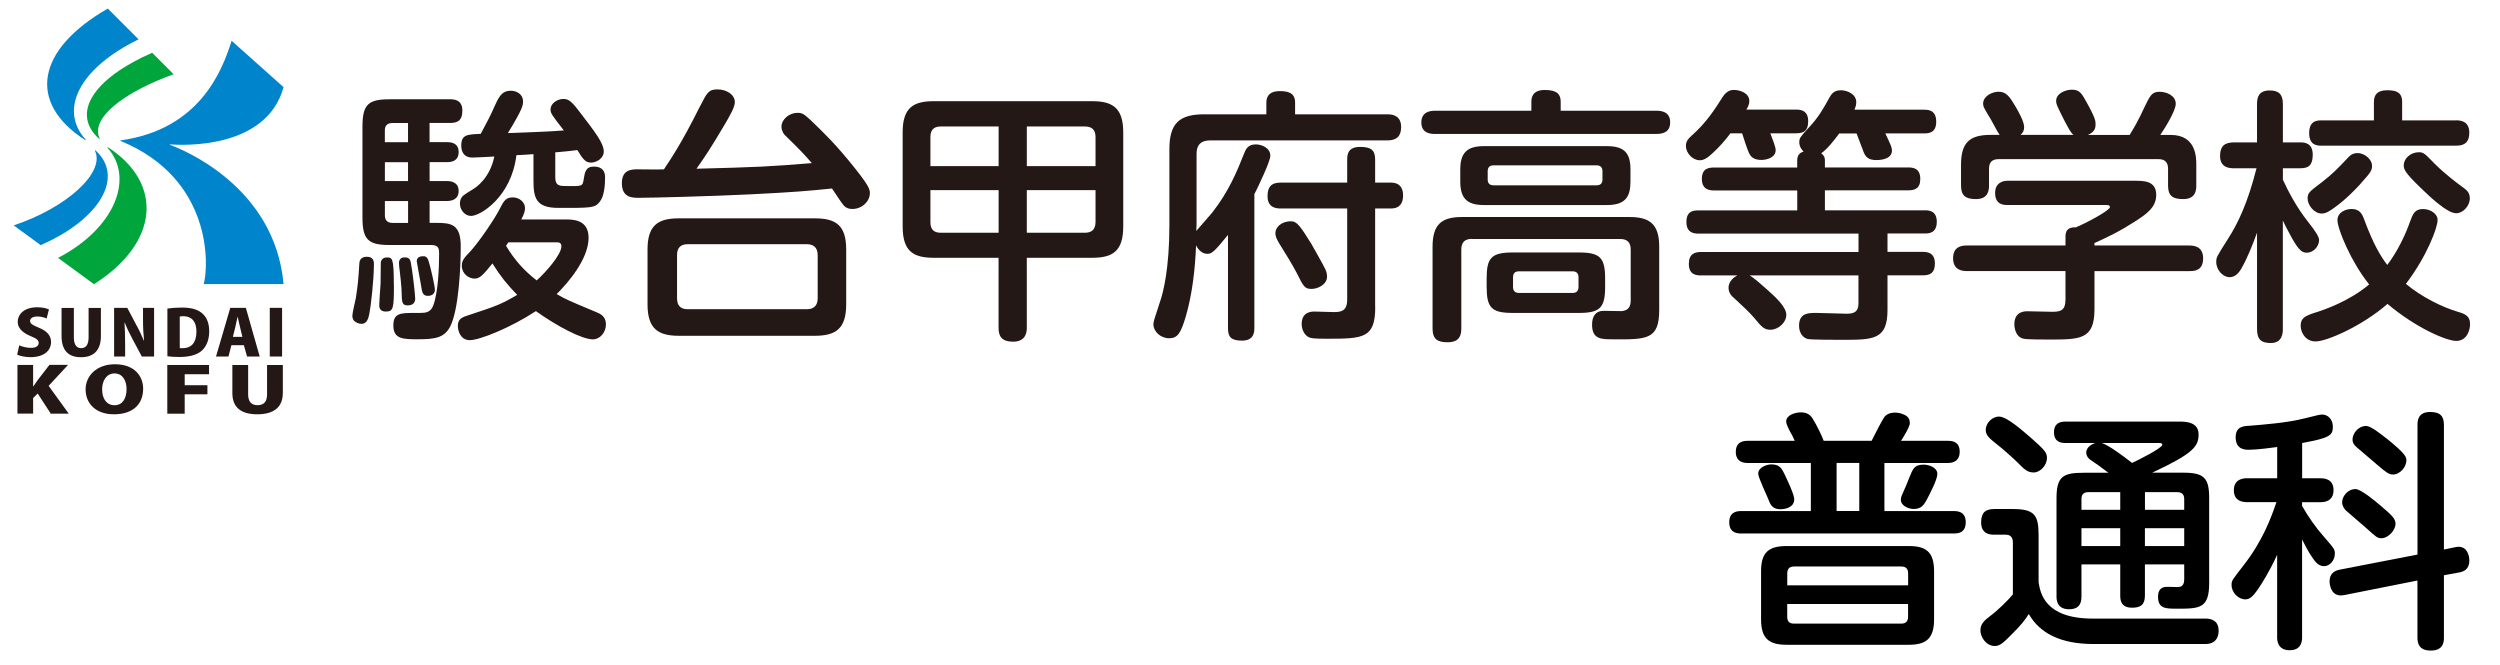 <?xml version="1.0" encoding="UTF-8"?><svg id="d" xmlns="http://www.w3.org/2000/svg" viewBox="0 0 526 140"><defs><style>.m{fill:#00a63c;}.n{fill:#231815;}.o{fill:#0085cd;}</style></defs><path class="n" d="M9.82,67.01c-.41-.18-1.09-.42-2-.42-1,0-1.49.44-1.49.94,0,.57.47.85,1.85,1.42,1.81.73,2.56,1.74,2.56,3.01,0,1.87-1.57,3.19-4.32,3.19-1.15,0-2.28-.27-2.81-.53l.44-1.96c.6.28,1.56.53,2.47.53,1.09,0,1.62-.42,1.62-1.03s-.51-.97-1.69-1.44c-1.79-.74-2.72-1.75-2.72-2.97,0-1.73,1.47-3.1,4.1-3.1,1.09,0,1.93.21,2.47.45l-.49,1.92Z"/><path class="n" d="M21.23,70.72c0,2.93-1.47,4.44-4.19,4.44s-4.09-1.51-4.09-4.46v-5.91h2.59v6.19c0,1.58.59,2.27,1.54,2.27s1.56-.64,1.56-2.27v-6.19h2.59v5.93Z"/><path class="n" d="M32.41,75.01h-2.57l-1.99-3.72c-.53-.98-1.18-2.32-1.59-3.38h-.06c.07,1.19.13,2.76.13,4.58v2.52h-2.32v-10.24h2.77l1.94,3.67c.52.91,1.13,2.23,1.56,3.26h.03c-.13-1.19-.22-2.79-.22-4.49v-2.44h2.33v10.24Z"/><path class="n" d="M35.23,64.92c.78-.12,1.85-.21,2.99-.21,1.88,0,3.12.33,4.07,1.01,1.1.81,1.73,2.11,1.73,3.99,0,2.18-.84,3.52-1.78,4.25-1.01.78-2.56,1.15-4.53,1.15-1.1,0-1.94-.08-2.49-.15v-10.04ZM37.81,73.23c.16.03.41.03.62.03,1.69.01,2.9-1.01,2.9-3.54,0-2.13-1.09-3.19-2.72-3.19-.37,0-.62.03-.79.07v6.64Z"/><path class="n" d="M54.65,75.01h-2.67l-.67-2.38h-2.62l-.62,2.38h-2.62l3-10.24h3.28l2.91,10.24ZM51,70.87l-.5-2.05c-.15-.61-.34-1.52-.49-2.15h-.03c-.15.63-.34,1.57-.47,2.15l-.51,2.05h2Z"/><path class="n" d="M56.76,64.77h2.59v10.24h-2.59v-10.24Z"/><path class="n" d="M14.45,87.03h-3.77l-2.75-4.23-.96.95v3.27h-3.3v-10.24h3.3v4.5h.06c.26-.41.55-.81.83-1.22l2.54-3.29h3.92l-4.09,4.41,4.22,5.83Z"/><path class="n" d="M30.12,81.77c0,3.56-2.47,5.4-6.14,5.4-4.01,0-5.97-2.44-5.97-5.24s2.26-5.29,6.18-5.29c4.24,0,5.93,2.64,5.93,5.13ZM21.49,81.89c-.02,1.96.92,3.37,2.6,3.37s2.54-1.4,2.54-3.41c0-1.79-.85-3.28-2.54-3.28s-2.6,1.56-2.6,3.32Z"/><path class="n" d="M35.2,87.03v-10.24h8.78v1.95h-5.12v2.31h4.78v1.91h-4.78v4.08h-3.66Z"/><path class="n" d="M59.5,82.73c0,2.93-1.89,4.44-5.37,4.44s-5.24-1.51-5.24-4.46v-5.91h3.32v6.19c0,1.58.75,2.26,1.98,2.26s2-.63,2-2.26v-6.19h3.32v5.94Z"/><path class="o" d="M35.76,30.38c2.59.2,20.3,1.09,23.9-12.04l-10.93-9.76c-1.99,6.35-6.75,18.63-23.32,20.95h0s-.02,0-.04.02c-.03.02-.04.06-.01.1,0,.01.02.02.04.02h0c19.31,7.93,18.55,26.21,17.46,30.1h16.8c-1.84-20.56-21.24-28.32-23.91-29.3,0,0-.02,0-.02-.01-.01-.02-.01-.04,0-.06,0,0,.02,0,.02,0Z"/><path class="m" d="M22.73,30.97s-.02-.01-.04,0c-.04,0-.08.04-.08.08,0,.02,0,.04.02.05h0c5.66,6.33,1.6,16.93-10.42,23.16l7.56,5.54c13.65-8.66,14.73-21.15,2.96-28.81Z"/><path class="o" d="M20.11,31.65s-.02-.01-.03-.02c-.04,0-.08.02-.09.06,0,.02,0,.03,0,.05h0c2.16,4.57-5.97,11.97-17.11,15.68l5.67,4.15c12.6-5.48,17.64-14.41,11.55-19.92Z"/><path class="o" d="M17.9,29.46s.03.01.04.01c.04,0,.08-.04.08-.08,0-.02,0-.03-.02-.05h0c-5.7-6.31-1.21-15.05,11.16-21.06l-6.48-6.48C7.62,10.46,5.72,21.58,17.9,29.46Z"/><path class="m" d="M20.83,29.21s.02.02.04.02c.04,0,.08-.02.09-.06,0-.01,0-.03,0-.05h0c-2.04-4.28,5.24-9.78,15.57-13.5l-4.52-4.52c-12.3,5.39-17.17,12.7-11.16,18.11Z"/><path class="n" d="M78.67,55.75c0,2.91-.62,8.63-.95,10.2-.17.9-.45,2.19-1.68,2.19-.51,0-1.18-.28-1.51-.62-.39-.39-.39-.9-.39-1.12,0-.56.62-3.19.73-3.7.45-2.8.56-4.37.73-7.17,0-.51.17-1.51,1.57-1.51,1.51,0,1.51,1.06,1.51,1.74ZM90.39,29.91h3.7c.51,0,2.41,0,2.41,2.07,0,1.79-1.29,2.13-2.41,2.13h-3.7v3.98h3.64c.39,0,2.47,0,2.47,2.07,0,1.85-1.51,2.13-2.47,2.13h-3.64v4.6h1.34c3.14,0,5.21.22,5.21,4.93,0,4.2-.39,13.34-2.24,16.93-1.23,2.3-3.14,2.63-6.67,2.63-3.19,0-5.27,0-5.27-2.91,0-2.69,1.62-2.63,4.82-2.63h.78c1.23,0,2.24-.11,2.8-1.57,1.01-2.69,1.23-7.9,1.23-10.87,0-.9,0-1.85-1.62-1.85h-8.74c-4.54,0-5.77-1.06-5.77-5.83v-19c0-4.76,1.18-5.83,5.77-5.83h12.67c.67,0,2.58,0,2.58,2.35,0,1.96-.78,2.63-2.58,2.63h-4.32v4.03ZM82.88,59.95c0,4.99-.11,5.6-1.74,5.6-1.29,0-1.35-.95-1.35-1.35,0-.56.22-3.75.28-4.48,0-.73.05-4.32.05-4.54.11-.62.56-1.01,1.23-1.01,1.18,0,1.51,0,1.51,5.77ZM85.85,29.91v-4.03h-3.25c-1.12,0-1.63.56-1.63,1.57v2.47h4.87ZM85.85,34.12h-4.87v3.98h4.87v-3.98ZM85.85,42.3h-4.87v2.97c0,1.01.45,1.63,1.63,1.63h3.25v-4.6ZM86.41,55.13c.34,1.51.95,6.89.95,7.73,0,1.23-1.06,1.4-1.57,1.4-1.29,0-1.23-.84-1.29-2.75,0-.84-.28-3.81-.39-4.43-.06-.34-.17-1.46-.17-1.74,0-.73.45-1.18,1.06-1.18.56,0,1.23,0,1.4.95ZM90.27,55.24c.28.9,1.23,4.88,1.23,5.72,0,1.29-1.34,1.29-1.46,1.29-1.12,0-1.23-.73-1.46-2.24-.11-.78-.9-4.82-.9-5.04,0-1.06,1.06-1.06,1.46-1.06.73,0,.95.67,1.12,1.34ZM118.91,46.17c1.63,0,4.93,0,4.93,3.87,0,4.43-4.31,9.47-6.72,11.83,2.07,1.18,2.19,1.23,8.24,3.76.95.39,2.13.9,2.13,2.63s-1.29,3.14-2.75,3.14c-2.35,0-7.68-2.86-11.99-5.94-5.38,3.53-11.88,6.11-13.9,6.11s-2.52-2.07-2.52-2.97c0-1.29.62-1.74,1.79-2.13,6.67-2.19,7.34-2.47,10.7-4.43-2.13-2.19-3.53-3.92-5.21-6.61-1.91,2.35-2.63,3.19-3.75,3.19-1.23,0-2.69-1.01-2.69-2.69,0-.78.11-1.34,1.63-2.86,1.85-1.96,5.38-7.12,6.5-9.41.73-1.51,1.29-2.13,2.58-2.13,1.46,0,2.58,1.06,2.58,2.24,0,.56-.11,1.12-.78,2.41h9.25ZM112.24,32.43c-.5.06-2.41.17-3.59.22-1.06,8.85-7.62,12.78-9.53,12.78-1.4,0-2.35-1.35-2.35-2.58,0-.39.06-.78.28-1.18.22-.45.45-.62,2.63-1.96.45-.28,3.42-2.24,4.32-6.78-.95.05-3.81.22-4.6.22-2.3,0-2.35-2.02-2.35-2.52,0-2.3,1.23-2.35,4.09-2.47,1.51-2.8,1.96-3.64,3.08-6.16.95-2.07,1.63-2.91,3.25-2.91,1.34,0,2.58.84,2.58,2.19,0,.9-.06,1.57-3.19,6.72,5.94-.22,9.25-.34,11.77-.56-2.52-3.25-2.8-3.59-2.8-4.43,0-1.23,1.4-2.19,2.69-2.19.95,0,1.57.28,3.19,2.41,3.64,4.71,5.32,6.95,5.32,8.63,0,1.51-1.57,2.35-2.69,2.35-1.23,0-1.74-.84-2.86-2.63-.28.06-4.04.45-4.37.45h-.28v5.32c0,1.74.9,1.79,2.35,1.79,3.36.06,3.36,0,3.59-1.18.28-1.79.45-2.91,2.19-2.91,1.23,0,2.35.5,2.35,2.24,0,1.62-.17,3.98-1.12,5.16-1.01,1.35-1.96,1.29-8.74,1.29-4.76,0-5.21-2.18-5.21-5.83v-5.49ZM106.97,50.99c-.17.22-.22.28-.5.73,1.74,2.86,3.53,4.99,6.44,7.28,1.85-1.62,5.21-5.44,5.21-7.17,0-.84-.67-.84-.9-.84h-10.26Z"/><path class="n" d="M147.27,22.4c1.51-2.97,1.85-3.59,3.7-3.59s3.64,1.06,3.64,2.69c0,1.06-1.12,2.97-2.07,4.59-2.86,4.82-3.98,6.56-6,9.41,13.11-.34,15.24-.45,24.27-1.18-1.96-2.24-2.35-2.63-5.66-5.88-.22-.17-.73-.95-.73-1.79,0-1.51,1.62-2.91,3.36-2.91,1.06,0,1.4.28,2.75,1.51,2.8,2.69,5.32,5.1,9.3,10.09,3.08,3.87,3.19,4.54,3.19,5.32,0,1.68-1.62,3.31-3.7,3.31-.73,0-1.29-.22-1.74-.67-.45-.45-2.13-3.08-2.52-3.64-4.87.5-8.07.78-17.15,1.23-7.9.39-20.62.73-23.54.73-1.29,0-3.53,0-3.53-3.08,0-2.91,2.13-2.91,3.36-2.91.78,0,4.6.06,5.49,0,1.29-1.96,3.64-5.32,7.57-13.23ZM178.04,64.04c0,5.16-2.24,6.61-6.61,6.61h-28.58c-4.37,0-6.61-1.46-6.61-6.61v-11.54c0-5.1,2.18-6.56,6.61-6.56h28.58c4.37,0,6.61,1.4,6.61,6.56v11.54ZM172.04,53.68c0-1.57-.84-2.3-2.3-2.3h-25.05c-1.46,0-2.24.73-2.24,2.3v9.08c0,1.63.84,2.3,2.24,2.3h25.05c1.46,0,2.3-.73,2.3-2.3v-9.08Z"/><path class="n" d="M216.04,68.98c0,.67-.06,2.91-2.86,2.91-2.41,0-3.08-1.12-3.08-2.91v-14.74h-13.62c-4.32,0-6.56-1.35-6.56-6.61v-19.78c0-5.15,2.19-6.56,6.56-6.56h33.29c4.32,0,6.56,1.4,6.56,6.56v19.78c0,5.21-2.19,6.61-6.56,6.61h-13.73v14.74ZM195.76,34.96h14.35v-8.35h-12.16c-1.51,0-2.19.73-2.19,2.24v6.11ZM195.76,40v6.73c0,1.68.84,2.24,2.19,2.24h12.16v-8.97h-14.35ZM230.5,34.96v-6.11c0-1.51-.73-2.24-2.24-2.24h-12.22v8.35h14.46ZM216.04,48.97h12.22c1.4,0,2.24-.67,2.24-2.24v-6.73h-14.46v8.97Z"/><path class="n" d="M263.91,69.09c0,.79-.06,2.58-2.63,2.58-2.3,0-2.91-.84-2.91-2.58v-19.67c-3.03,3.75-3.47,3.98-4.37,3.98-1.12,0-1.91-.9-2.35-1.79-.17,4.76-.78,10.31-2.19,15.08-1.01,3.31-1.63,4.48-3.47,4.48s-3.31-1.46-3.31-2.91c0-.62.17-1.06,1.4-4.82.67-1.91,1.96-6.95,1.96-16.08v-15.97c0-5.49,2.13-7.34,7.34-7.34h13.06v-2.47c0-1.68,1.06-2.41,2.8-2.41s3.25.34,3.25,2.41v2.47h19.45c1.18,0,2.86.34,2.86,2.69,0,1.91-.95,2.8-2.86,2.8h-37.32c-2.02,0-2.86,1.01-2.86,2.8v14.74c0,.28-.06,1.29-.06,1.51.5-.62,2.86-3.25,3.31-3.81,3.53-4.48,5.27-8.74,6.78-12.55.28-.73.73-1.85,2.41-1.85,1.18,0,3.08.67,3.08,2.41,0,1.12-2.47,6.33-3.36,8.07v28.25ZM289.35,64.6c0,6.61-2.52,6.67-10.26,6.67-2.8,0-3.31-.11-3.76-.34-.9-.45-1.46-1.63-1.46-2.75,0-2.63,2.13-2.63,2.69-2.63.62,0,3.47.11,4.09.11,1.46,0,2.8-.17,2.8-2.63v-19.17h-14.01c-.67,0-2.75,0-2.75-2.58,0-1.96.78-2.86,2.75-2.86h14.01v-4.88c0-.95.11-2.63,2.69-2.63,2.18,0,3.19.56,3.19,2.63v4.88h3.36c1.79,0,2.52,1.12,2.52,2.69,0,1.46-.56,2.75-2.52,2.75h-3.36v20.74ZM276.01,51.49c.11.23,2.41,4.2,2.86,5.21.23.45.34,1.06.34,1.51,0,1.62-1.9,2.58-3.25,2.58-1.46,0-1.68-.45-3.19-3.47-.84-1.62-2.41-4.15-3.59-6.05-.45-.78-.84-1.4-.84-2.24,0-1.06,1.06-2.47,3.31-2.47,1.29,0,2.02,1.18,4.37,4.93Z"/><path class="n" d="M348.54,23.3c.95,0,2.86.17,2.86,2.41,0,1.96-1.29,2.47-2.86,2.47h-46.63c-.67,0-2.86,0-2.86-2.41,0-2.24,1.85-2.47,2.86-2.47h20.29v-1.85c0-1.01.28-2.52,2.86-2.52s3.31.95,3.31,2.47v1.9h20.18ZM309.7,50.26c-1.51,0-2.24.73-2.24,2.24v16.59c0,1.23-.22,2.92-2.86,2.92-2.02,0-3.19-.51-3.19-2.92v-17.15c0-4.76,1.91-6.28,6.22-6.28h35.19c4.32,0,6.28,1.51,6.28,6.28v13.23c0,6.28-2.52,6.28-9.81,6.22-2.35,0-4.32,0-4.32-3.08,0-1.68.67-2.91,2.47-2.91.62,0,3.19.06,3.75.06,1.12-.11,1.91-.62,1.91-2.24v-10.7c0-1.4-.62-2.24-2.24-2.24h-31.16ZM343.05,38.21c0,3.25-1.12,4.93-4.93,4.93h-25.95c-3.53,0-4.93-1.46-4.93-4.93v-2.58c0-3.53,1.51-4.88,4.93-4.88h25.95c3.64,0,4.93,1.46,4.93,4.88v2.58ZM337.72,60.35c0,4.37-1.06,5.49-5.49,5.49h-13.95c-4.43,0-5.49-1.06-5.49-5.49v-1.74c0-4.32.95-5.49,5.49-5.49h13.95c4.43,0,5.49,1.12,5.49,5.49v1.74ZM337.16,36.08c0-.78-.34-1.29-1.23-1.29h-21.69c-.9,0-1.23.5-1.23,1.29v1.68c0,.78.39,1.23,1.23,1.23h21.69c.78,0,1.23-.39,1.23-1.23v-1.68ZM332.12,58.38c0-.84-.39-1.29-1.23-1.29h-11.32c-1.06,0-1.23.67-1.23,1.29v1.96c0,.78.34,1.29,1.23,1.29h11.32c.73,0,1.23-.34,1.23-1.29v-1.96Z"/><path class="n" d="M364.07,28.06c-1.18,1.62-2.58,3.08-3.36,3.81-1.23,1.18-2.07,1.85-3.08,1.85-1.4,0-2.91-1.4-2.91-3.03,0-1.01.51-1.51,1.18-2.13,3.25-2.86,5.1-5.89,6.56-8.18.9-1.4,1.91-1.46,2.35-1.46,1.23,0,3.25.62,3.25,2.35,0,.67-.28,1.23-.62,1.79h10.42c.73,0,2.58,0,2.58,2.41,0,1.91-.73,2.58-2.58,2.58h-5.38c.45,1.18,1.12,2.86,1.12,3.53,0,1.51-1.74,2.07-3.02,2.07-1.68,0-2.24-.78-2.47-1.23-.39-.62-1.35-3.7-1.57-4.37h-2.47ZM386.99,28.06c-1.18,1.57-2.47,3.25-3.81,4.2.78.56.78,1.18.78,1.51v1.46h17.49c.9,0,2.58.06,2.58,2.41,0,2.08-1.23,2.41-2.58,2.41h-17.49v4.2h21.02c.73,0,2.52,0,2.52,2.41s-1.68,2.47-2.52,2.47h-7.85v3.87h7.45c.84,0,2.52.11,2.52,2.41s-1.34,2.52-2.52,2.52h-7.45v7.29c0,6.28-2.97,6.28-9.53,6.28-1.35,0-6.5,0-7.23-.17-.78-.17-1.85-1.01-1.85-2.8,0-2.69,2.02-2.69,3.59-2.69.84,0,5.89.17,6.44.17,1.62,0,2.47-.45,2.47-2.19v-5.88h-22.92c.84.45,2.75,2.13,3.87,3.14,1.68,1.51,3.87,3.53,3.87,5.16s-1.68,3.14-3.36,3.14c-1.34,0-1.85-.62-3.42-2.52-.78-.95-2.69-2.75-4.09-4.03-.62-.5-1.29-1.18-1.29-2.3,0-1.35,1.18-2.24,1.85-2.58h-7.62c-.9,0-2.58-.06-2.58-2.41,0-2.13,1.23-2.52,2.58-2.52h33.12v-3.87h-33.63c-.73,0-2.58,0-2.58-2.41s1.51-2.47,2.58-2.47h20.74v-4.2h-17.49c-.67,0-2.58,0-2.58-2.41s1.68-2.41,2.69-2.41h17.37v-1.46c0-1.29.67-1.68,1.34-1.91-.9-.9-.9-1.68-.9-1.96,0-.84.17-1.06,1.85-2.91,2.13-2.24,3.08-3.92,4.54-6.56.39-.67.9-1.46,2.35-1.46,1.23,0,3.25.73,3.25,2.52,0,.73-.28,1.29-.39,1.57h14.63c.9,0,2.58.06,2.58,2.52,0,2.3-1.46,2.47-2.58,2.47h-8.13c.22.45,1.01,2.13,1.18,2.58.17.45.22.84.22,1.01,0,2.02-2.86,2.02-3.31,2.02-1.63,0-2.24-.67-2.63-1.62-.22-.62-1.29-3.42-1.51-3.98h-3.64Z"/><path class="n" d="M460.63,51.66c.67,0,2.91,0,2.91,2.69s-1.96,2.69-2.91,2.69h-19.95v8.01c0,6.39-2.97,6.39-9.58,6.39-1.06,0-4.65,0-5.32-.17-1.74-.34-1.96-2.41-1.96-3.03,0-2.75,2.18-2.75,2.8-2.75.28,0,4.31.11,5.1.11,1.79,0,2.86-.22,2.86-2.63v-5.94h-20.74c-.67,0-2.91,0-2.91-2.69,0-2.47,1.79-2.69,2.91-2.69h20.74v-1.96c0-1.68,1.18-1.9,2.18-1.85,2.86-1.23,7.17-3.64,7.17-4.26,0-.45-.45-.45-1.01-.45h-20.57c-.67,0-2.58,0-2.58-2.52,0-2.07,1.51-2.58,2.63-2.58h26.62c2.07,0,4.65,0,4.65,2.97,0,2.63-2.02,4.03-4.48,5.6-3.19,2.07-5.21,3.03-8.52,4.54v.5h19.95ZM436.31,28.4c-.62-.34-1.51-2.19-2.13-3.36-1.4-2.8-1.57-3.14-1.57-3.81,0-1.57,1.96-2.36,3.31-2.36,1.63,0,2.07.79,3.03,2.52,1.96,3.47,1.96,4.15,1.96,4.76,0,.67-.11,1.62-1.63,2.24h8.8c.84-1.35,1.96-3.31,3.03-5.66,1.29-2.69,1.63-3.42,3.31-3.42,1.29,0,3.36.73,3.36,2.52,0,1.46-2.19,4.99-3.25,6.56h2.19c5.38,0,5.38,4.76,5.38,6.28v4.31c0,.84,0,2.91-2.75,2.91-2.41,0-3.19-.84-3.19-2.86v-3.53c0-1.29-.62-2.02-2.02-2.02h-33.63c-1.68,0-2.02,1.01-2.02,2.02v3.48c0,.9-.06,2.91-2.75,2.91-2.19,0-3.14-.73-3.14-2.86v-4.37c0-4.65,1.79-6.28,6.22-6.28h1.91c-.39-.45-1.57-2.8-1.85-3.25-1.46-2.41-1.63-2.69-1.63-3.36,0-1.46,1.79-2.47,3.25-2.47,1.63,0,2.3,1.01,3.48,2.97.73,1.23,1.9,3.31,1.9,4.48,0,.95-.5,1.4-.78,1.63h11.21Z"/><path class="n" d="M480.31,69.25c0,.95-.17,2.92-2.52,2.92-1.9,0-2.91-.62-2.91-2.92v-20.29c-.9,2.47-2.02,5.32-3.31,7.57-.62,1.06-1.4,1.79-2.47,1.79-1.35,0-2.8-1.46-2.8-3.19,0-1.01.06-1.06,2.47-4.88,2.07-3.19,4.2-7.68,6-14.85h-4.76c-.73,0-2.91,0-2.91-2.58,0-2.07.95-2.86,2.91-2.86h4.87v-8.07c0-1.34.28-2.86,2.69-2.86,1.85,0,2.75.79,2.75,2.86v8.07h3.7c.67,0,2.58,0,2.58,2.58,0,2.18-.84,2.86-2.58,2.86h-3.7v2.41c1.01,2.19,2.75,5.66,5.38,8.97q2.24,2.8,2.24,3.7c0,1.46-1.29,2.69-2.58,2.69-1.01,0-1.68-.51-3.14-3.08-.78-1.46-1.46-2.69-1.91-3.7v22.86ZM507.1,46.56c.56-1.51.95-2.58,2.69-2.58,1.51,0,3.08.95,3.08,2.3,0,1.63-2.24,7.62-6.67,13.45,3.36,2.8,7.62,4.88,10.98,5.89,1.62.45,2.52.95,2.52,2.58,0,1.29-.67,3.53-2.91,3.53-1.96,0-8.35-2.63-14.46-7.79-5.32,4.65-12.78,7.9-15.13,7.9-2.18,0-3.14-1.96-3.14-3.31,0-1.63.95-2.07,3.03-2.75,1.85-.56,7.23-2.41,11.38-5.94-3.87-4.82-6.67-11.71-6.67-13.51,0-1.68,1.74-2.36,2.97-2.36,1.74,0,2.24,1.06,2.69,2.3,1.85,4.99,3.36,7.57,4.82,9.47,2.13-2.8,3.81-6.28,4.82-9.19ZM496.62,38.71c-1.01,1.12-3.03,3.25-5.55,5.04-1.01.73-1.74,1.18-2.58,1.18-1.57,0-2.97-1.74-2.97-3.19,0-1.12.33-1.4,3.02-3.42,2.07-1.57,3.48-3.03,5.27-4.93.56-.62,1.12-1.18,2.19-1.18,1.68,0,3.08,1.46,3.08,2.63,0,.9-.11,1.29-2.47,3.87ZM516.79,25.32c.62,0,2.75,0,2.75,2.58,0,1.96-.9,2.75-2.75,2.75h-28.36c-.78,0-2.58,0-2.58-2.63s1.63-2.69,2.58-2.69h11.04v-3.87c0-1.4.62-2.47,2.75-2.47,1.91,0,3.19.39,3.19,2.47v3.87h11.38ZM512.08,34.28c2.52,2.52,5.15,4.43,6.22,5.21.67.5,1.35,1.01,1.35,2.24,0,1.62-1.46,3.14-2.86,3.14-1.91,0-5.49-3.42-7.4-5.27-3.59-3.42-3.64-4.09-3.64-4.82,0-1.46,1.46-2.75,3.19-2.75.95,0,1.23.28,3.14,2.24Z"/><path d="M393.79,92.74c.53-1.06,2.22-4.4,2.7-5.03.58-.69,1.43-.9,2.22-.9.53,0,1.32.11,2.01.48.9.42,1.11,1.06,1.11,1.75,0,.74-1.27,2.81-1.86,3.71h9.86c.64,0,2.49,0,2.49,2.28s-1.85,2.38-2.49,2.38h-13.35v10.12h14.62c.58,0,2.49,0,2.49,2.33s-1.7,2.38-2.49,2.38h-44.78c-.58,0-2.49,0-2.49-2.33s1.8-2.38,2.49-2.38h14.68v-10.12h-13.25c-.53,0-2.54,0-2.54-2.33s1.91-2.33,2.54-2.33h9.86c-.21-.42-.37-.9-.9-1.8-.32-.58-.9-1.7-.9-2.28,0-1.27,1.75-1.91,3.13-1.91,1.01,0,1.85.37,2.38,1.22.9,1.38,2.17,4.08,2.38,4.77h10.07ZM375.5,99.84c.58,1.22,2.01,4.24,2.01,5.19,0,1.96-2.38,2.12-2.86,2.12-1.8,0-2.17-1.01-2.65-2.23-.32-.85-2.07-4.45-2.07-5.25,0-1.43,1.96-1.96,2.7-1.96,1.75,0,2.17.69,2.86,2.12ZM406.93,130.31c0,4.08-1.7,5.35-5.3,5.35h-25.75c-3.76,0-5.35-1.38-5.35-5.35v-10.12c0-3.92,1.54-5.3,5.35-5.3h25.75c3.6,0,5.3,1.22,5.3,5.3v10.12ZM401.47,123.16v-2.49c0-1.01-.48-1.48-1.43-1.48h-22.57c-1.17,0-1.43.74-1.43,1.48v2.49h25.44ZM401.47,127.08h-25.44v2.65c0,.85.27,1.48,1.43,1.48h22.57c1.01,0,1.43-.53,1.43-1.48v-2.65ZM391.19,97.4h-4.77v10.12h4.77v-10.12ZM407.62,99.73c0,1.17-1.59,4.19-2.28,5.51-.58,1.01-1.11,1.85-2.7,1.85-1.06,0-2.7-.64-2.7-1.96,0-.53.11-.74,1.06-2.86.21-.48,1.01-2.54,1.22-2.97.42-.85.85-1.54,2.54-1.54.96,0,2.86.53,2.86,1.96Z"/><path d="M440.48,135.5c-7.05,0-11.34-2.33-13.62-6.31-.9,1.38-1.54,2.23-3.45,4.13-1.96,2.01-2.65,2.6-3.71,2.6-1.75,0-3.02-1.8-3.02-3.29,0-1.32.79-2.07,2.12-3.07,1.64-1.22,3.81-3.39,4.71-4.5v-10.86c0-.42,0-1.7-1.48-1.7h-2.6c-1.85,0-2.6-1.06-2.6-2.54,0-2.01.79-2.86,2.76-2.86h3.87c4.51,0,5.46,1.17,5.46,5.46v9.96c.37,2.17,1.22,7.63,11.39,7.63h23.79c1.22,0,2.7.48,2.7,2.54,0,.42,0,2.81-2.76,2.81h-23.58ZM420.61,87.65c1.64,0,4.88,2.92,6.68,4.45.74.69,2.6,2.23,3.07,3.07.26.42.32.79.32,1.17,0,1.59-1.43,3.07-2.81,3.07-1.22,0-1.96-.64-3.18-1.91-1.11-1.11-3.44-3.18-4.56-4.03-1.32-1.06-2.33-1.8-2.33-2.97,0-1.59,1.43-2.86,2.81-2.86ZM443.61,99.47c-1.54-1.17-2.92-2.17-3.45-2.49-.58-.37-1.22-.85-1.22-1.86,0-.05.05-1.32,1.91-1.91h-6.31c-1.01,0-2.38-.27-2.38-2.28,0-2.23,1.86-2.23,2.44-2.23h23.74c1.43,0,4.24,0,4.24,2.7,0,2.49-1.01,3.97-9.75,8.05h6.52c4.4,0,5.46,1.11,5.46,5.35v17.86c0,5.3-1.91,5.41-6.68,5.41-2.49,0-4.08,0-4.08-2.54,0-.69.16-1.75,1.32-2.01.37-.11,2.23,0,2.65,0,.53,0,1.54,0,1.54-1.59v-3.18h-8.27v6.57c0,2.01-1.01,2.54-2.7,2.54-2.38,0-2.49-1.64-2.49-2.54v-6.57h-8.16v6.84c0,1.91-1.01,2.6-2.6,2.6-2.65,0-2.65-2.12-2.65-2.7v-20.67c0-4.5,1.33-5.35,5.62-5.35h5.3ZM446.1,107.26v-3.71h-6.73c-1.17,0-1.43.69-1.43,1.48v2.23h8.16ZM446.1,111.13h-8.16v3.76h8.16v-3.76ZM442.23,93.21c1.54.53,4.45,2.7,6.36,4.19,1.17-.53,6.36-3.13,6.36-3.82,0-.37-.42-.37-.74-.37h-11.98ZM451.29,107.26h8.27v-2.23c0-.95-.42-1.48-1.48-1.48h-6.78v3.71ZM459.56,111.13h-8.27v3.76h8.27v-3.76Z"/><path d="M484.36,100.63h3.92c.79,0,2.7.16,2.7,2.49,0,1.8-1.11,2.54-2.7,2.54h-3.92v.79c1.22,2.17,3.02,4.72,4.4,6.25,2.38,2.75,2.49,2.86,2.49,3.82,0,1.32-1.01,2.6-2.28,2.6-1.11,0-1.8-.85-2.38-1.7-.96-1.32-2.01-3.5-2.23-3.92v20.56c0,.58,0,2.75-2.6,2.75s-2.65-2.12-2.65-2.75v-17.33c-1.54,3.39-3.23,6.09-4.08,7.31-.9,1.27-1.59,2.07-2.6,2.07-1.48,0-2.91-1.43-2.91-3.02,0-.95.11-1.01,2.44-4.03,4.13-5.25,5.94-10.28,7-13.41h-6.15c-.58,0-2.81,0-2.81-2.49s2.17-2.54,2.81-2.54h6.31v-6.57c-.74.11-4.24.58-5.88.58-.85,0-2.86,0-2.86-2.65,0-2.17,1.59-2.33,2.65-2.38,3.34-.27,8.21-.64,11.92-1.59,2.81-.69,3.12-.79,3.66-.79,1.11,0,2.22.95,2.22,2.54,0,1.8-.53,2.38-6.46,3.44v7.42ZM516.53,115.15c.21-.05.48-.11.74-.11,1.75,0,2.28,1.7,2.28,2.92,0,1.85-1.22,2.33-2.17,2.49l-3.18.58v13.09c0,.85-.05,2.76-2.76,2.76-2.54,0-2.81-1.59-2.81-2.76v-11.98l-15.42,3.07c-2.91.58-3.07-2.49-3.07-2.86,0-1.75,1.11-2.28,2.12-2.49l16.38-3.18v-27.24c0-.74,0-2.76,2.65-2.76,2.22,0,2.91.95,2.91,2.76v26.18l2.33-.48ZM500.95,106.46c2.38,2.01,3.07,2.7,3.07,3.76,0,1.27-1.48,3.02-2.97,3.02-.85,0-1.06-.21-3.23-2.17-1.17-1.06-3.13-2.65-4.29-3.71-.32-.37-.74-.9-.74-1.7,0-1.17,1.11-2.76,2.81-2.76,1.11,0,4.13,2.49,5.35,3.55ZM502.28,92.37c3.87,3.13,4.03,3.82,4.03,4.5,0,1.33-1.32,2.97-2.81,2.97-.85,0-1.38-.37-3.23-1.96-1.22-1.06-3.18-2.7-4.4-3.76-.64-.53-.9-1.01-.9-1.64,0-1.11,1.01-2.81,2.86-2.86,1.06,0,3.34,1.91,4.45,2.76Z"/></svg>
